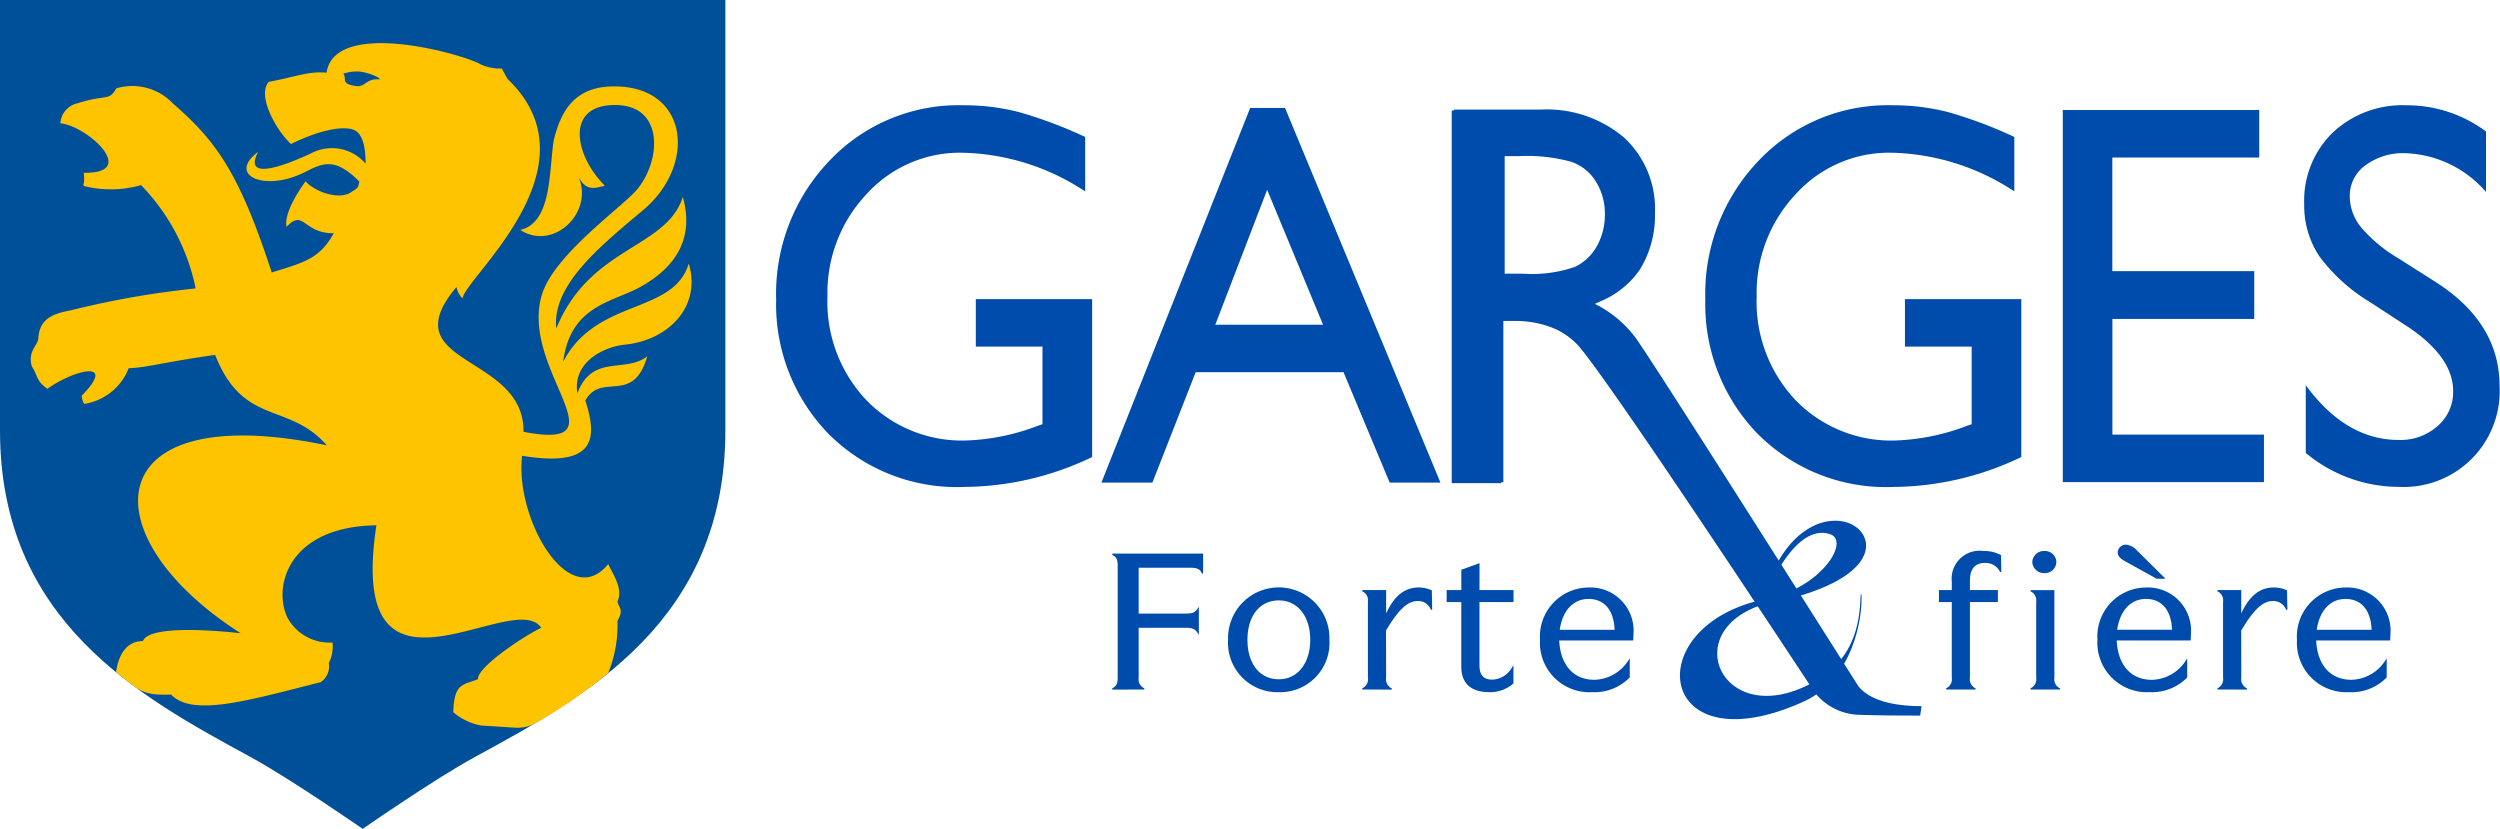 <svg xmlns="http://www.w3.org/2000/svg" xmlns:xlink="http://www.w3.org/1999/xlink" width="173.587" height="57.551" viewBox="0 0 173.587 57.551"><defs><clipPath id="a"><rect width="173.587" height="57.551" fill="none"/></clipPath></defs><g clip-path="url(#a)"><path d="M25.183,0H0V29.882C0,43.093,9.62,48.33,17.352,52.537c2.807,1.526,7.831,5.014,7.831,5.014s5.024-3.489,7.833-5.014c7.731-4.206,17.35-9.444,17.35-22.654V0Z" transform="translate(0 0.001)" fill="#005099"/><path d="M43.713,18.711c-1.976,1.127-4.918,1.258-5.442,5.24,2.319-4.449,7.649-3.253,8.721-6.82.895,2.943-1.373,5.327-4.433,5.632-1.5.149-3.646,1.236-3.3,3.384,1.037-2.763,3.308-1.376,4.854-2.574-.988,3.425-3.186,1.054-4.3,3.072.791,2.487.873,4.7-4.39,3.834C34.9,34.778,38.65,41.369,41.4,38c.439.906,1.027,1.739.642,2.6.116.5.451.536,0,1.352a8.68,8.68,0,0,1-.649,3.621A36.923,36.923,0,0,1,36.6,48.9a2.692,2.692,0,0,1-1.385.462c-.477,0-.878-.052-2.614-.151a4.109,4.109,0,0,1-1.961-.929c.072-1.994.6-1.861,1.719-2.289-.072-.841,3.218-3.018,4.388-3.571-1.894-2.868-13.584,6.9-11.441-7.117-6.206.087-7.22,4.382-6.148,6.468a3.322,3.322,0,0,0,3.1,1.671A2.553,2.553,0,0,1,22,44.867a1.326,1.326,0,0,1-.564,1.331c-5.121,1.293-8.9,2.419-10.394.855a7.169,7.169,0,0,1-.862,0A2.865,2.865,0,0,1,8.5,46.5c-.537-.413-.9-.682-1.27-1,.026-.115.188-2.147,1.863-2.155.459-1.172,5.4-.695,6.786-.546C5.313,36.058,5.861,26.413,21.862,29.754c-2.664-3.043-5.788-1.3-7.757-6.281-3.574.506-4.76.888-6,.926a3.97,3.97,0,0,1-3.09,2.479,1.174,1.174,0,0,1-.17-.57c2.489-2.548-.513-1.811-2.386-.48-.8-.575-.618-.831-1.073-1.544-.331-1.077.447-1.478.444-1.988.084-1.118.708-1.642,2.191-1.9a62.208,62.208,0,0,1,8.732-1.537,14.4,14.4,0,0,0-3.79-7.174,7.7,7.7,0,0,1-3.979.061c-.079-.231.09-.011,0-.918,3.83.079.323-3.223-1.622-3.436a1.51,1.51,0,0,1,1.2-1.391c1.978-.641,2.163-.111,2.681-1.032A3.879,3.879,0,0,1,11.188,6.03c3.04,2.627,4.618,4.893,6.85,11.72,2.233-.692,3.322-.941,4.306-2.725-2.145.021-2.068-1.727-3.277-.441-.246-1.083,1.316-3.159,1.316-3.159.734.785,2.428,1.327,3.208.719.48-.283.429-.279.531-.706-1.753-1.757-2.579-1.25-3.846-.626-2.737,1.354-5.355.2-3.186-1.435-1.1,2.119,2.006.885,3.68.1a3.086,3.086,0,0,1,3.785.716c0-2.261-.777-2.366-1.163-2.43-1.585-.2-4.016,1.068-4.016,1.068-.929-.837-2.391-3.274-1.557-4.315,1.9-.346,2.741-.754,4.025-.637.582-3.816,9.565-1.265,10.7-.577a3.167,3.167,0,0,0,1.47.287c.249.467.249.467.4.728,6.4,6.117-2.925,13.76-3.128,15.233a1.512,1.512,0,0,1-.421-.791c-4.61,5.476,4.734,4.613,4.652,10.055,7.172,1.376-.323-4.333,1.286-9.543.844-2.728,5.457-5.989,6.528-7.2,1.712-1.934,2.014-5.827-1.286-5.942-3.679-.133-3.02,3.469-.88,5.591-.865.254-1.413.323-1.909-.79,1.295,2.55-1.622,5.39-3.964,3.867,2.194-.5,1.989-4.015,2.324-6.228.392-1.517,1.1-3.615,3.9-3.73,5.434-.226,6.129,5.367,2.314,8.577-2.905,2.446-6.355,5.181-6.035,8.228,2.33-5.729,7.638-5.526,8.786-9.134.808,2.864-.5,4.859-2.869,6.2M23.963,3.793A3.412,3.412,0,0,0,23,3.945c.3.37-.251.706.916.864.639.088.639-.552,1.63-.465-.008-.177-1.067-.564-1.58-.551" transform="translate(0.831 1.168)" fill="#ffc400"/><path d="M46.751,17.921h8.077V28.884a20.709,20.709,0,0,1-8.818,2.075,12.575,12.575,0,0,1-9.548-3.749,12.9,12.9,0,0,1-3.574-9.25,13.366,13.366,0,0,1,3.7-9.648A12.336,12.336,0,0,1,45.873,4.46a15.348,15.348,0,0,1,3.857.47,30.334,30.334,0,0,1,4.616,1.732v3.779A16.052,16.052,0,0,0,45.8,7.755a8.747,8.747,0,0,0-6.648,2.889,9.989,9.989,0,0,0-2.7,7.092,9.93,9.93,0,0,0,2.7,7.2,9.253,9.253,0,0,0,6.958,2.8,15.236,15.236,0,0,0,4.942-1.019l.328-.111V21.218H46.751Z" transform="translate(21.004 2.849)" fill="#004cac"/><path d="M57,4.573h2.42L70.212,30.59H66.688l-3.207-7.667H53.216L50.209,30.59H46.67Zm5.06,15.054-3.882-9.37-3.6,9.37Z" transform="translate(29.806 2.921)" fill="#004cac"/><path d="M86.122,17.921H94.2V28.884a20.714,20.714,0,0,1-8.818,2.075,12.576,12.576,0,0,1-9.55-3.749,12.9,12.9,0,0,1-3.572-9.25,13.371,13.371,0,0,1,3.7-9.648A12.342,12.342,0,0,1,85.244,4.46a15.357,15.357,0,0,1,3.857.47,30.334,30.334,0,0,1,4.616,1.732v3.779a16.057,16.057,0,0,0-8.542-2.686,8.744,8.744,0,0,0-6.648,2.889,9.989,9.989,0,0,0-2.7,7.092,9.93,9.93,0,0,0,2.7,7.2,9.25,9.25,0,0,0,6.958,2.8,15.236,15.236,0,0,0,4.942-1.019l.328-.111V21.218H86.122Z" transform="translate(46.148 2.849)" fill="#004cac"/><path d="M87.407,4.662h13.64v3.3h-10.2v7.888H100.7v3.315H90.852V27.2h10.523v3.3H87.407Z" transform="translate(55.822 2.978)" fill="#004cac"/><path d="M104.8,19.823l-2.619-1.709a12.2,12.2,0,0,1-3.505-3.182,6.358,6.358,0,0,1-1.041-3.6,6.6,6.6,0,0,1,1.971-4.963,7.061,7.061,0,0,1,5.124-1.907,9.218,9.218,0,0,1,5.527,1.819v4.2a7.722,7.722,0,0,0-5.6-2.691,4.392,4.392,0,0,0-2.773.841,2.6,2.6,0,0,0-1.085,2.148,3.452,3.452,0,0,0,.8,2.176,10.2,10.2,0,0,0,2.571,2.13l2.63,1.673q4.4,2.829,4.4,7.2a6.659,6.659,0,0,1-6.976,7A10.107,10.107,0,0,1,97.743,28.6V23.9q2.79,3.8,6.458,3.8a3.874,3.874,0,0,0,2.7-.968,3.125,3.125,0,0,0,1.077-2.425q0-2.362-3.169-4.482" transform="translate(62.357 2.848)" fill="#004cac"/><path d="M89.676,44.565C89.05,43.582,74.854,21.131,74.213,20.4a7.9,7.9,0,0,0-2.764-2.268c.125-.052.249-.107.369-.166a6.191,6.191,0,0,0,2.759-2.212,7.128,7.128,0,0,0,1.049-3.907,6.749,6.749,0,0,0-2.143-5.26,8.3,8.3,0,0,0-5.8-1.943H61.66V4.71h-.146V30.579h3.443v-.067H65.1V19.32h.751a7.008,7.008,0,0,1,2.347.361,4.935,4.935,0,0,1,2.055,1.3c2.078,2.25,16.337,23.941,16.408,24.05a4.042,4.042,0,0,0,3.222,1.637c.964.033,2.112.052,4.156.052l.1-.655c-3.312,0-4.229-1.131-4.464-1.5M70.091,15.556a9.059,9.059,0,0,1-3.592.482H65.191V7.873h1.032a11.46,11.46,0,0,1,3.625.406,3.269,3.269,0,0,1,1.7,1.4,4.175,4.175,0,0,1,.6,2.212,4.47,4.47,0,0,1-.542,2.212,3.46,3.46,0,0,1-1.516,1.453" transform="translate(39.286 2.966)" fill="#004cac"/><path d="M47.144,32.9l-.02-.082c.329-.167.387-.374.387-.746V24.283c0-.37-.057-.578-.387-.746l.02-.08h6.3v1.367l-.084.016c-.136-.336-.385-.4-.823-.4H48.969v3.182H52.24c.413,0,.642-.052.828-.354l.079-.129v1.963l-.079-.128c-.192-.308-.429-.365-.828-.365H48.969V32.07a.69.69,0,0,0,.4.746l-.02.082Z" transform="translate(30.095 14.981)" fill="#004cac"/><path d="M55.563,32.161a3.425,3.425,0,0,1-3.525-3.635,3.52,3.52,0,1,1,7.036,0,3.42,3.42,0,0,1-3.512,3.635m0-6.371c-1.324,0-2.179,1.075-2.179,2.737s.855,2.738,2.179,2.738c1.3,0,2.179-1.1,2.179-2.738s-.875-2.737-2.179-2.737" transform="translate(33.234 15.899)" fill="#004cac"/><path d="M57.739,31.979l-.02-.082a.69.69,0,0,0,.4-.746V25.9a.693.693,0,0,0-.4-.747l.02-.08h1.644v1.619c.583-1.242,1.293-1.8,2.278-1.8a2.222,2.222,0,0,1,.895.2l.026,1.34-.084.016a.946.946,0,0,0-.908-.616c-.713,0-1.334.574-2.214,2.05l.007,3.272a.689.689,0,0,0,.4.746l-.018.082Z" transform="translate(36.862 15.899)" fill="#004cac"/><path d="M64.257,32.819c-1.27,0-1.94-.611-1.94-1.768V26.564H61.3v-.831h1.019V24.321l1.262-.459v1.871h2.363v.831H63.579v4.4c0,.673.287.986.9.986a1.64,1.64,0,0,0,1.38-.882l.079-.121v1.265a2.463,2.463,0,0,1-1.685.61" transform="translate(39.148 15.24)" fill="#004cac"/><path d="M68.88,32.161a3.437,3.437,0,0,1-3.625-3.635,3.406,3.406,0,0,1,3.4-3.633,3,3,0,0,1,3.086,3.3,2.7,2.7,0,0,1-.015.339l0,.038H66.589c.082,1.712.995,2.733,2.446,2.733a2.882,2.882,0,0,0,2.371-1.372l.079-.108v1.316a3.418,3.418,0,0,1-2.605,1.023m1.555-4.333c-.054-1.362-.711-2.14-1.811-2.14-1.057,0-1.8.8-2,2.14Z" transform="translate(41.675 15.899)" fill="#004cac"/><path d="M82.67,32.967l-.02-.082a.69.69,0,0,0,.4-.746V26.893H82.16v-.831h.891v-.575a1.944,1.944,0,0,1,2.209-2.14,2.449,2.449,0,0,1,1.209.288l.023,1.155-.082.021a1.116,1.116,0,0,0-1.052-.634c-.7,0-1.047.408-1.047,1.244v.641h1.94v.831h-1.94V32.14a.69.69,0,0,0,.4.746l-.018.082Z" transform="translate(52.471 14.911)" fill="#004cac"/><path d="M86.054,32.967l-.018-.082a.69.69,0,0,0,.4-.746V26.89a.691.691,0,0,0-.4-.747l.018-.08H87.7V32.14a.69.69,0,0,0,.4.746l-.02.082ZM87,24.886a.823.823,0,0,1-.836-.764A.808.808,0,0,1,87,23.347a.789.789,0,0,1,.836.775.8.8,0,0,1-.836.764" transform="translate(54.946 14.911)" fill="#004cac"/><path d="M92.5,33.319a3.436,3.436,0,0,1-3.625-3.633,3.4,3.4,0,0,1,3.4-3.633,3,3,0,0,1,3.087,3.3,3.079,3.079,0,0,1-.013.341l0,.038H90.212c.082,1.711.995,2.733,2.446,2.733a2.882,2.882,0,0,0,2.373-1.373l.077-.108V32.3A3.418,3.418,0,0,1,92.5,33.319m1.555-4.333c-.054-1.36-.713-2.14-1.811-2.14-1.057,0-1.8.8-2,2.14Zm-1.073-3.543-2.1-1.163c-.375-.216-.6-.367-.6-.655a.563.563,0,0,1,.567-.546,1.169,1.169,0,0,1,.767.4L93.6,25.444Z" transform="translate(56.761 14.74)" fill="#004cac"/><path d="M93.974,31.979l-.02-.082a.69.69,0,0,0,.4-.746V25.9a.693.693,0,0,0-.4-.747l.02-.08h1.644v1.619c.583-1.242,1.293-1.8,2.278-1.8a2.214,2.214,0,0,1,.9.2l.026,1.34-.084.016a.949.949,0,0,0-.909-.616c-.713,0-1.334.574-2.214,2.05l.007,3.272a.688.688,0,0,0,.4.746l-.02.082Z" transform="translate(60.003 15.899)" fill="#004cac"/><path d="M100.955,32.161a3.437,3.437,0,0,1-3.625-3.635,3.407,3.407,0,0,1,3.4-3.633,3,3,0,0,1,3.087,3.3,2.7,2.7,0,0,1-.015.339l0,.038H98.664c.082,1.712.995,2.733,2.447,2.733a2.886,2.886,0,0,0,2.373-1.372l.077-.108v1.316a3.411,3.411,0,0,1-2.605,1.023m1.557-4.333c-.054-1.362-.713-2.14-1.811-2.14-1.059,0-1.8.8-2,2.14Z" transform="translate(62.159 15.899)" fill="#004cac"/><path d="M83.735,27.2c-.074,1.976-.375,4.86-4.065,6.464-5.937,2.579-8.675-4.464-2.035-5.966l.008.052c8.192-1.745,7.067-5.2,4.883-5.632-1.5-.295-3.482.6-4.786,3.279l.416-.161c1.355-2.2,2.6-2.56,3.5-2.217,1.229.467-.4,3.385-4.039,4.4C68.2,28.925,69.3,39.336,79.75,34.635c3.49-1.57,4.143-5.93,4.036-7.485Z" transform="translate(45.462 14.091)" fill="#004cac"/></g></svg>